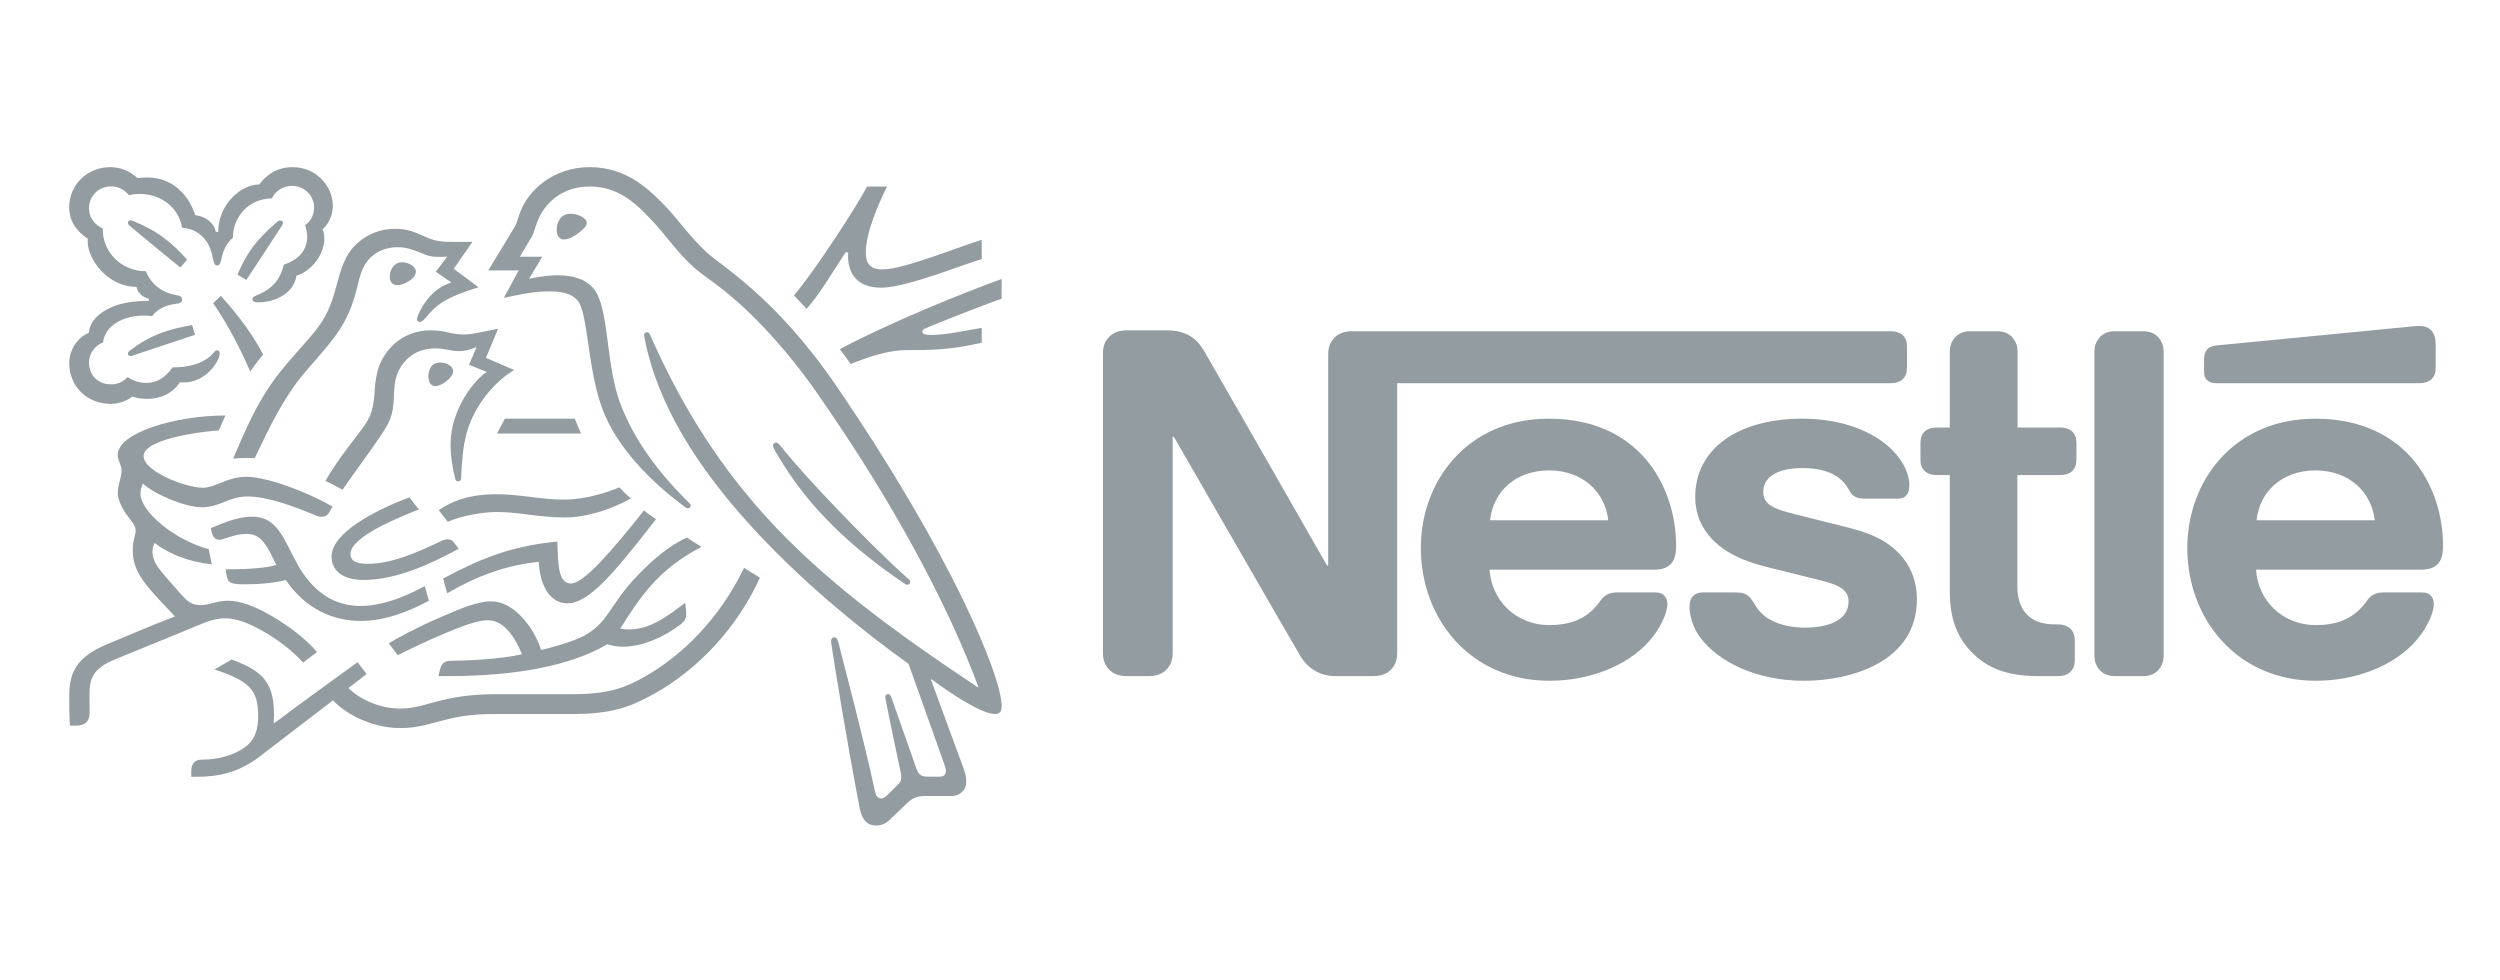 <?xml version="1.0" encoding="UTF-8"?> <svg xmlns="http://www.w3.org/2000/svg" width="204" height="80" viewBox="0 0 204 80" fill="none"><g clip-path="url(#clip0_392_33)"><mask id="mask0_392_33" style="mask-type:luminance" maskUnits="userSpaceOnUse" x="-576" y="-25" width="818" height="990"><path d="M-575.449 964.039H241.964V-24.377H-575.449V964.039Z" fill="white"></path></mask><g mask="url(#mask0_392_33)"><path d="M108.803 27.654C108.533 27.976 108.38 28.335 108.38 28.96V46.144H108.283C108.283 46.144 98.698 29.376 98.235 28.601C97.907 28.051 97.541 27.673 97.058 27.389C96.576 27.124 96.074 26.954 95.111 26.954H91.948C91.215 26.954 90.752 27.2 90.424 27.579C90.154 27.9 89.999 28.26 89.999 28.884V53.241C89.999 53.866 90.154 54.226 90.424 54.548C90.752 54.926 91.215 55.171 91.948 55.171H93.741C94.474 55.171 94.937 54.926 95.265 54.548C95.534 54.226 95.689 53.866 95.689 53.241V35.641H95.786C95.786 35.641 105.737 52.938 106.143 53.582C106.701 54.49 107.646 55.171 108.996 55.171H112.063C112.795 55.171 113.259 54.926 113.587 54.548C113.856 54.226 114.01 53.866 114.01 53.241V31.268H154.298C154.704 31.268 155.012 31.156 155.244 30.967C155.494 30.739 155.61 30.436 155.61 29.982V28.317C155.61 27.862 155.494 27.559 155.244 27.332C155.012 27.143 154.704 27.029 154.298 27.029H110.327C109.595 27.029 109.131 27.276 108.803 27.654ZM126.392 34.164C119.7 34.164 115.939 39.294 115.939 44.706C115.939 50.479 119.97 55.551 126.431 55.551C129.652 55.551 132.814 54.358 134.626 52.257C135.418 51.349 136.055 50.08 136.055 49.305C136.055 49.04 135.996 48.813 135.843 48.643C135.688 48.454 135.456 48.34 135.051 48.34H131.946C131.329 48.34 130.905 48.566 130.596 49.021C129.69 50.327 128.378 51.008 126.45 51.008C123.556 51.008 121.687 48.85 121.552 46.485H134.975C135.572 46.485 135.996 46.352 136.286 46.069C136.614 45.766 136.768 45.33 136.768 44.516C136.768 42.038 135.977 39.464 134.319 37.495C132.622 35.508 130.037 34.164 126.392 34.164ZM147.085 34.164C141.801 34.164 138.33 36.625 138.33 40.561C138.33 41.961 138.851 43.097 139.699 43.986C140.683 45.028 142.091 45.747 144.136 46.258L148.551 47.355C149.766 47.658 150.846 48.018 150.846 49.058C150.846 50.668 149.11 51.216 147.26 51.216C146.352 51.216 145.408 51.046 144.636 50.668C144.096 50.402 143.634 50.024 143.306 49.513C143.016 49.077 142.921 48.755 142.477 48.51C142.206 48.358 141.878 48.34 141.435 48.34H139.043C138.523 48.34 138.273 48.491 138.099 48.699C137.926 48.907 137.867 49.21 137.867 49.513C137.867 50.27 138.137 51.216 138.774 52.068C140.239 53.998 143.306 55.551 147.22 55.551C151.078 55.551 156.421 53.979 156.421 48.907C156.421 47.602 156.034 46.485 155.32 45.577C154.414 44.422 153.123 43.627 150.924 43.078L146.546 41.98C144.733 41.527 143.884 41.205 143.884 40.106C143.884 39.047 144.849 38.195 147.085 38.195C148.397 38.195 149.593 38.48 150.365 39.275C151 39.938 150.886 40.278 151.387 40.542C151.695 40.694 152.042 40.694 152.583 40.694H154.761C155.109 40.694 155.36 40.638 155.551 40.428C155.707 40.258 155.803 39.994 155.803 39.558C155.803 38.574 155.147 37.306 153.991 36.341C152.448 35.034 150.018 34.164 147.085 34.164ZM159.101 34.884H158.021C157.616 34.884 157.308 34.997 157.077 35.186C156.825 35.414 156.709 35.717 156.709 36.17V37.477C156.709 37.931 156.825 38.233 157.077 38.461C157.308 38.65 157.616 38.764 158.021 38.764H159.101V48.207C159.101 50.629 159.776 52.143 161.029 53.355C162.186 54.471 163.691 55.171 166.314 55.171H167.952C168.358 55.171 168.666 55.059 168.898 54.87C169.148 54.642 169.303 54.338 169.303 53.885V52.238C169.303 51.784 169.148 51.482 168.898 51.254C168.666 51.065 168.358 50.951 167.952 50.951H167.721C166.68 50.951 165.967 50.687 165.484 50.232C164.906 49.702 164.616 48.888 164.616 47.829V38.764H168.127C168.532 38.764 168.841 38.65 169.072 38.461C169.322 38.233 169.438 37.931 169.438 37.477V36.17C169.438 35.717 169.322 35.414 169.072 35.186C168.841 34.997 168.532 34.884 168.127 34.884H164.636V28.714C164.636 28.221 164.481 27.862 164.25 27.579C163.96 27.238 163.556 27.029 162.959 27.029H160.779C160.18 27.029 159.776 27.238 159.486 27.579C159.255 27.862 159.101 28.221 159.101 28.714V34.884ZM170.904 53.487C170.904 53.979 171.057 54.338 171.29 54.623C171.578 54.963 171.984 55.171 172.581 55.171H174.876C175.475 55.171 175.879 54.963 176.169 54.623C176.4 54.338 176.554 53.979 176.554 53.487V28.715C176.554 28.223 176.4 27.863 176.169 27.579C175.879 27.238 175.475 27.029 174.876 27.029H172.581C171.984 27.029 171.578 27.238 171.29 27.579C171.057 27.863 170.904 28.223 170.904 28.715V53.487ZM121.59 42.453C121.84 40.125 123.654 38.385 126.411 38.385C129.112 38.385 130.982 40.125 131.233 42.453H121.59ZM197.441 31.268C197.845 31.268 198.154 31.156 198.385 30.967C198.637 30.739 198.753 30.436 198.753 29.982V28.221C198.753 27.54 198.618 27.2 198.385 26.954C198.173 26.726 197.826 26.595 197.441 26.595C197.132 26.595 196.824 26.632 196.304 26.689L180.912 28.184C180.47 28.221 180.258 28.354 180.103 28.524C179.93 28.714 179.852 28.96 179.852 29.301V30.284C179.852 30.664 179.93 30.834 180.065 30.985C180.237 31.175 180.489 31.268 180.836 31.268H197.441ZM188.936 34.164C182.244 34.164 178.483 39.294 178.483 44.706C178.483 50.479 182.514 55.551 188.974 55.551C192.196 55.551 195.358 54.358 197.17 52.257C197.962 51.349 198.598 50.08 198.598 49.305C198.598 49.04 198.54 48.813 198.385 48.643C198.232 48.454 198 48.34 197.595 48.34H194.49C193.873 48.34 193.449 48.566 193.14 49.021C192.234 50.327 190.922 51.008 188.994 51.008C186.1 51.008 184.229 48.85 184.095 46.485H197.557C198.154 46.485 198.579 46.352 198.868 46.069C199.196 45.766 199.35 45.33 199.35 44.516C199.35 42.038 198.559 39.464 196.901 37.495C195.204 35.508 192.581 34.164 188.936 34.164ZM184.134 42.453C184.385 40.125 186.197 38.385 188.955 38.385C191.656 38.385 193.525 40.125 193.777 42.453H184.134Z" fill="#939CA1"></path><path d="M68.248 31.495C63.256 24.187 58.869 21.725 57.635 20.566C56.279 19.288 55.246 17.84 54.588 17.142C53.126 15.575 51.233 13.639 48.12 13.639C45.115 13.639 43.129 15.561 42.484 17.221C42.297 17.695 42.149 18.274 42.015 18.485C41.72 18.96 40.392 21.184 39.841 22.067H42.324L41.116 24.305C42.525 24.002 43.531 23.778 44.873 23.778C46.067 23.778 46.926 24.056 47.301 24.792C48 26.163 48 30.309 49.181 33.432C50.281 36.366 52.965 39.237 55.984 41.437C56.023 41.462 56.064 41.476 56.118 41.476C56.265 41.476 56.36 41.371 56.36 41.265C56.36 41.186 56.332 41.134 56.265 41.068C53.742 38.592 51.69 35.854 50.59 32.852C49.502 29.929 49.677 25.819 48.724 23.989C48.093 22.778 46.752 22.463 45.517 22.463C44.524 22.463 43.598 22.66 43.169 22.751L44.255 20.947H42.417C42.806 20.277 43.208 19.657 43.41 19.288C43.584 18.972 43.652 18.577 43.867 18.038C44.564 16.312 46.107 15.219 48.12 15.219C50.643 15.219 52.119 16.812 53.581 18.406C54.252 19.143 55.352 20.684 56.627 21.83C57.499 22.619 59.164 23.502 61.727 26.097C63.203 27.598 64.92 29.546 66.731 32.154C73.213 41.462 77.466 49.666 79.842 56.066L79.802 56.093C72.999 51.562 67.107 47.283 62.358 42.003C58.989 38.25 56.064 33.905 53.514 28.361C53.339 27.992 53.193 27.65 53.032 27.295C52.965 27.15 52.898 27.11 52.79 27.11C52.656 27.11 52.562 27.202 52.562 27.334C52.562 27.478 52.629 27.795 52.776 28.427C54.132 34.168 57.889 39.316 61.901 43.596C65.9 47.85 70.421 51.51 74.138 54.171L77.037 62.307C77.104 62.506 77.185 62.716 77.185 62.913C77.185 63.058 77.144 63.176 77.051 63.255C76.97 63.335 76.864 63.375 76.622 63.375H75.75C75.374 63.375 75.225 63.321 75.091 63.217C74.957 63.111 74.864 62.952 74.796 62.769C74.542 62.004 73.011 57.725 72.717 56.856C72.662 56.699 72.568 56.645 72.462 56.645C72.328 56.645 72.233 56.751 72.233 56.869C72.233 56.975 72.273 57.093 72.341 57.462C72.73 59.41 73.186 61.596 73.373 62.427C73.455 62.807 73.548 63.164 73.548 63.427C73.548 63.663 73.495 63.796 73.294 63.993L72.395 64.889C72.18 65.1 72.058 65.152 71.885 65.152C71.67 65.152 71.495 65.007 71.415 64.638C70.395 59.963 68.852 54.171 68.449 52.563C68.355 52.209 68.288 52.01 68.073 52.01C67.886 52.01 67.819 52.142 67.819 52.3C67.819 52.418 67.845 52.563 67.859 52.669C68.101 54.328 69.081 60.372 70.14 65.889C70.328 66.838 70.69 67.363 71.523 67.363C71.899 67.363 72.259 67.218 72.596 66.903C73.146 66.363 73.306 66.218 73.965 65.586C74.434 65.138 74.756 64.955 75.561 64.955H77.547C78.017 64.955 78.271 64.837 78.499 64.625C78.714 64.428 78.848 64.151 78.848 63.756C78.848 63.348 78.741 63.019 78.594 62.61C78.084 61.268 76.447 56.724 75.963 55.447L76.004 55.421C77.681 56.672 80.123 58.265 81.197 58.265C81.532 58.265 81.734 58.12 81.734 57.607C81.734 55.185 77.628 45.216 68.248 31.495Z" fill="#939CA1"></path><path d="M22.182 16.194C22.464 15.588 23.082 15.167 23.82 15.167C24.826 15.167 25.631 15.931 25.631 16.945C25.631 17.537 25.349 18.052 24.906 18.367C25 18.71 25.067 19.012 25.067 19.302C25.067 20.408 24.396 21.185 23.162 21.594C23.001 22.264 22.706 22.87 22.222 23.318C21.417 24.081 20.598 24.081 20.598 24.398C20.598 24.57 20.72 24.674 21.055 24.674C22.545 24.674 24.007 23.859 24.182 22.502C25.605 22.028 26.463 20.619 26.463 19.5C26.463 19.209 26.435 18.96 26.315 18.724C26.705 18.354 27.161 17.722 27.161 16.787C27.161 15.97 26.798 15.142 26.154 14.535C25.591 13.995 24.798 13.64 23.873 13.64C22.531 13.64 21.659 14.352 21.163 15.049C19.699 15.049 17.808 16.642 17.808 18.921H17.607C17.471 18.131 16.641 17.603 15.942 17.564C15.379 15.905 14.104 14.483 12.01 14.483C11.77 14.483 11.475 14.496 11.219 14.535C10.603 13.982 9.918 13.64 8.965 13.64C7.14 13.64 5.65 15.076 5.65 16.892C5.65 18.025 6.173 18.802 7.167 19.487C7.167 19.487 7.153 19.632 7.153 19.697C7.153 21.146 8.763 23.411 11.152 23.411C11.152 23.778 11.622 24.28 12.146 24.371V24.556H11.943C8.657 24.556 7.261 26.111 7.261 27.15C6.281 27.546 5.65 28.612 5.65 29.599C5.65 31.561 7.114 32.957 9.046 32.957C9.69 32.957 10.347 32.708 10.804 32.364C11.138 32.482 11.568 32.548 12.01 32.548C12.937 32.548 13.97 32.233 14.694 31.192C14.802 31.206 14.895 31.206 15.003 31.206C16.184 31.206 17.204 30.441 17.741 29.441C17.875 29.191 17.928 28.994 17.928 28.848C17.928 28.704 17.861 28.585 17.713 28.585C17.526 28.585 17.499 28.757 17.164 29.06C16.412 29.732 15.258 29.981 14.077 29.981C13.5 30.811 12.789 31.246 11.971 31.246C11.367 31.246 10.898 31.087 10.414 30.771C10.025 31.192 9.542 31.364 9.072 31.364C8.013 31.364 7.261 30.64 7.261 29.585C7.261 28.848 7.744 28.191 8.415 27.94C8.535 26.636 9.958 25.754 11.729 25.754C11.957 25.754 12.185 25.767 12.427 25.794C12.695 25.373 13.339 24.925 14.252 24.806C14.44 24.78 14.586 24.767 14.694 24.715C14.802 24.661 14.856 24.556 14.856 24.437C14.856 24.332 14.815 24.24 14.708 24.174C14.614 24.122 14.453 24.096 14.265 24.056C13.419 23.898 12.414 23.384 11.904 22.133C9.877 22.133 8.387 20.54 8.387 18.749V18.631C7.716 18.367 7.261 17.735 7.261 16.984C7.261 15.997 8.052 15.207 9.058 15.207C9.662 15.207 10.186 15.497 10.522 15.931C10.804 15.852 11.125 15.826 11.434 15.826C12.937 15.826 14.547 16.76 14.856 18.578C16.788 18.749 17.245 20.356 17.365 21.028C17.432 21.37 17.485 21.659 17.713 21.659C17.955 21.659 18.009 21.395 18.089 21.04C18.237 20.369 18.492 19.829 19.002 19.408C19.002 17.682 20.317 16.194 22.182 16.194Z" fill="#939CA1"></path><path d="M26.087 26.519C25.456 27.401 25.001 27.836 23.564 29.494C21.673 31.694 20.679 33.472 19.028 37.422C19.298 37.395 19.687 37.37 20.116 37.37C20.331 37.37 20.504 37.37 20.787 37.382L20.988 36.961C21.915 35.012 23.161 32.378 24.906 30.35L25.51 29.653C27.308 27.586 28.421 26.36 29.12 23.543C29.362 22.542 29.562 21.648 30.247 21.001C30.864 20.422 31.643 20.172 32.434 20.172C33.105 20.172 33.602 20.331 34.327 20.632C34.984 20.909 35.225 20.962 35.923 20.962C36.165 20.962 36.338 20.949 36.5 20.936L35.561 22.173L36.836 23.056C35.238 23.516 34.394 25.031 34.111 25.729C34.057 25.873 34.032 25.966 34.032 26.059C34.032 26.165 34.085 26.269 34.246 26.269C34.42 26.269 34.554 26.138 34.782 25.873C35.561 24.952 36.178 24.319 39.048 23.438L37.023 21.936L38.552 19.738H37.117C36.205 19.738 35.6 19.724 34.809 19.369C33.735 18.882 33.186 18.672 32.233 18.672C31.066 18.672 30.005 19.079 29.133 19.869C28.126 20.777 27.817 21.99 27.456 23.32C27.174 24.346 26.839 25.479 26.087 26.519Z" fill="#939CA1"></path><path d="M29.173 35.484C28.408 36.498 27.361 37.827 26.556 39.237C26.812 39.356 27.658 39.804 27.953 39.961C28.878 38.592 30.167 36.907 31.012 35.629C31.777 34.47 32.086 33.97 32.139 32.416C32.153 32.153 32.153 31.902 32.179 31.653C32.246 30.849 32.462 30.033 33.239 29.283C33.816 28.716 34.648 28.427 35.48 28.427C36.285 28.427 36.754 28.65 37.453 28.65C37.949 28.65 38.311 28.532 38.633 28.414L38.889 28.321L38.271 29.771L39.72 30.349C38.795 30.915 36.768 33.352 36.768 36.235C36.768 37.276 36.929 38.236 37.157 39.092C37.185 39.184 37.238 39.277 37.386 39.277C37.52 39.277 37.614 39.198 37.627 39.053L37.641 38.75C37.681 37.867 37.748 36.473 38.11 35.221C38.714 33.114 40.338 31.139 41.961 30.191L39.653 29.204L40.646 26.821L39.56 27.045C38.903 27.176 38.419 27.294 37.842 27.294C37.466 27.294 37.037 27.242 36.527 27.122C36.138 27.031 35.721 26.952 35.132 26.952C34.071 26.952 32.93 27.346 32.153 28.084C30.73 29.414 30.649 30.849 30.555 32.127C30.435 33.825 30.112 34.246 29.173 35.484Z" fill="#939CA1"></path><path d="M63.605 36.288C63.511 36.17 63.431 36.117 63.324 36.117C63.163 36.117 63.082 36.223 63.082 36.341C63.082 36.526 63.216 36.75 63.552 37.304C64.572 39.002 65.833 40.713 67.39 42.321C69.067 44.071 71.039 45.703 73.146 47.165L73.803 47.613C73.898 47.68 73.965 47.719 74.045 47.719C74.179 47.719 74.274 47.587 74.274 47.481C74.274 47.416 74.246 47.349 74.166 47.283C72.207 45.533 70.1 43.399 68.128 41.346C66.583 39.726 65.001 38.014 63.605 36.288Z" fill="#939CA1"></path><path d="M20.424 30.324C20.625 29.996 21.229 29.192 21.471 28.942C20.438 26.888 18.747 24.926 18.009 24.148L17.392 24.741C18.104 25.755 19.297 27.717 20.424 30.324Z" fill="#939CA1"></path><path d="M10.588 18.431C10.467 18.325 10.441 18.259 10.441 18.18C10.441 18.089 10.508 17.983 10.655 17.983C10.709 17.983 10.762 17.997 10.83 18.023C11.823 18.418 12.669 18.879 13.42 19.445C14.05 19.918 14.668 20.499 15.271 21.197L14.708 21.828C14.011 21.261 11.756 19.406 10.588 18.431Z" fill="#939CA1"></path><path d="M20.102 22.844L19.378 22.409C19.847 21.316 20.425 20.316 21.108 19.565C21.592 19.026 22.048 18.59 22.558 18.157C22.678 18.064 22.745 17.985 22.866 17.985C23.001 17.985 23.095 18.091 23.095 18.195C23.095 18.248 23.068 18.313 23.015 18.393C22.196 19.644 20.598 22.119 20.102 22.844Z" fill="#939CA1"></path><path d="M11.005 28.953C10.83 29.018 10.749 29.059 10.656 29.059C10.509 29.059 10.44 28.939 10.44 28.847C10.44 28.756 10.481 28.703 10.576 28.623C12.225 27.359 13.675 26.859 15.675 26.529L15.915 27.32L11.005 28.953Z" fill="#939CA1"></path><path d="M45.423 18.736C45.423 18.274 45.665 17.444 46.537 17.444C46.832 17.444 47.113 17.51 47.342 17.616C47.664 17.761 47.879 17.971 47.879 18.195C47.879 18.433 47.637 18.67 47.275 18.96C46.899 19.262 46.416 19.539 46.027 19.539C45.558 19.539 45.423 19.103 45.423 18.736Z" fill="#939CA1"></path><path d="M31.803 22.58C31.803 22.014 32.152 21.395 32.823 21.395C33.118 21.395 33.466 21.513 33.722 21.752C33.87 21.883 33.937 22.026 33.937 22.173C33.937 22.489 33.628 22.791 33.266 23.001C32.984 23.16 32.689 23.266 32.435 23.266C32.018 23.266 31.803 23.014 31.803 22.58Z" fill="#939CA1"></path><path d="M34.956 30.704C34.956 30.573 34.97 30.415 35.023 30.256C35.132 29.915 35.358 29.585 35.923 29.585C36.178 29.585 36.459 29.65 36.687 29.81C36.889 29.941 36.97 30.112 36.97 30.283C36.97 30.849 36.003 31.508 35.52 31.508C35.171 31.508 34.956 31.178 34.956 30.704Z" fill="#939CA1"></path><path d="M29.67 47.324C27.859 47.324 27.053 46.482 27.053 45.416C27.053 43.545 30.394 41.716 33.4 40.582L34.178 41.571C32.327 42.294 28.597 43.849 28.597 45.192C28.597 45.665 28.879 46.009 30.005 46.009C31.965 46.009 34.072 45.072 36.017 44.138C36.164 44.072 36.339 44.006 36.501 44.006C36.755 44.006 36.916 44.085 37.103 44.348L37.426 44.783C35.158 46.009 32.327 47.324 29.67 47.324Z" fill="#939CA1"></path><path d="M34.662 47.824C32.891 48.797 31.052 49.444 29.429 49.444C27.617 49.444 26.007 48.679 24.665 46.69C24.102 45.848 23.659 44.795 23.122 43.86C22.478 42.754 21.78 42.161 20.559 42.161C19.445 42.161 18.358 42.609 17.204 43.096L17.257 43.347C17.352 43.755 17.513 44.044 17.901 44.044C18.076 44.044 18.251 43.966 18.345 43.94C18.989 43.741 19.458 43.569 20.116 43.569C21.122 43.569 21.605 44.15 22.289 45.572L22.545 46.099C21.847 46.336 20.209 46.454 18.989 46.454H18.412L18.506 47.02C18.546 47.258 18.64 47.455 18.841 47.547C19.082 47.665 19.432 47.679 20.036 47.679C21.565 47.679 22.679 47.495 23.323 47.335C24.974 49.747 27.241 50.668 29.429 50.668C31.293 50.668 33.186 49.996 34.998 49.022L34.662 47.824Z" fill="#939CA1"></path><path d="M36.486 48.418L36.165 47.205C38.928 45.745 41.451 44.573 45.477 44.19C45.558 45.705 45.45 47.614 46.591 47.614C47.637 47.614 49.918 44.967 52.549 41.649C52.791 41.873 53.179 42.11 53.529 42.373L52.857 43.229C50.294 46.469 48.107 49.234 46.308 49.234C44.632 49.234 44 47.298 43.974 45.849C41.412 46.1 38.995 46.942 36.486 48.418Z" fill="#939CA1"></path><path d="M71.992 21.987C70.945 21.987 70.65 21.42 70.65 20.618C70.65 18.959 71.71 16.576 72.382 15.219H70.757C69.912 16.825 66.584 21.974 64.786 24.108L65.819 25.199C66.785 24.146 67.846 22.356 68.999 20.591H69.214C69.214 20.684 69.201 20.788 69.201 20.881C69.201 22.369 69.979 23.474 71.898 23.474C73.079 23.474 74.93 22.895 76.676 22.316C78.124 21.829 79.453 21.329 80.11 21.145V19.565C79.358 19.788 77.829 20.367 76.245 20.908C74.582 21.474 72.945 21.987 71.992 21.987Z" fill="#939CA1"></path><path d="M75.574 26.766C77.184 26.096 80.069 24.962 81.734 24.369V22.763C78.392 23.975 72.528 26.358 68.529 28.492C68.637 28.622 69.336 29.584 69.415 29.703C71.106 29.018 72.622 28.57 73.99 28.57C75.911 28.57 77.48 28.57 80.11 27.964V26.753C78.634 27.017 77.064 27.332 76.045 27.332C75.441 27.332 75.266 27.253 75.266 27.056C75.266 26.938 75.346 26.859 75.574 26.766Z" fill="#939CA1"></path></g><path d="M41.196 34.166L40.551 35.379H47.409L46.899 34.166H41.196Z" fill="#939CA1"></path><mask id="mask1_392_33" style="mask-type:luminance" maskUnits="userSpaceOnUse" x="-576" y="-25" width="818" height="990"><path d="M-575.449 964.039H241.964V-24.377H-575.449V964.039Z" fill="white"></path></mask><g mask="url(#mask1_392_33)"><path d="M16.493 41.395C17.217 41.395 17.807 41.158 18.372 40.935C18.907 40.724 19.445 40.513 20.169 40.513C21.887 40.513 24.006 41.33 25.872 42.106C25.98 42.147 26.1 42.172 26.221 42.172C26.517 42.172 26.745 42.041 26.892 41.764L27.133 41.33C25.081 40.158 21.806 38.906 20.102 38.906C19.324 38.906 18.76 39.105 18.224 39.314C17.62 39.553 17.097 39.802 16.546 39.802C15.191 39.802 11.716 38.485 11.716 37.209C11.716 35.708 17.244 35.129 17.848 35.129L18.398 33.903C14.387 33.903 9.609 35.285 9.609 37.116C9.609 37.643 9.918 37.906 9.918 38.393C9.918 39.051 9.609 39.499 9.609 40.237C9.609 40.724 9.904 41.343 10.252 41.884C10.628 42.45 11.071 42.817 11.071 43.292C11.071 43.647 10.831 44.068 10.831 44.898C10.831 46.675 11.864 47.756 13.875 49.875L14.279 50.297C12.615 50.929 9.514 52.246 8.79 52.548C6.281 53.576 5.651 54.827 5.651 56.802C5.651 57.565 5.651 58.434 5.704 59.211H6.187C7.194 59.211 7.314 58.62 7.314 58.054C7.314 57.671 7.3 57.237 7.3 56.762C7.314 55.67 7.355 54.695 9.152 53.906C9.878 53.589 13.433 52.167 16.077 51.061C16.855 50.731 17.579 50.455 18.384 50.455C19.283 50.455 20.317 50.837 21.605 51.588C22.692 52.22 23.833 53.075 24.732 54.062L25.872 53.207C24.892 52.075 23.538 51.061 22.182 50.271C20.826 49.481 19.619 49.02 18.6 49.02C18.157 49.02 17.795 49.099 17.486 49.178C17.124 49.271 16.788 49.375 16.359 49.375C15.863 49.375 15.446 49.257 14.842 48.572C14.613 48.322 13.165 46.702 12.856 46.229C12.708 46.005 12.44 45.557 12.44 45.03C12.44 44.806 12.48 44.543 12.615 44.306C13.862 45.254 15.406 45.833 17.284 46.057L17.03 44.806C14.332 44.109 11.461 41.778 11.461 40.277C11.461 39.961 11.541 39.736 11.663 39.46C12.708 40.408 15.164 41.395 16.493 41.395Z" fill="#939CA1"></path><path d="M35.802 41.634C37.493 40.462 39.237 40.33 40.646 40.33C41.492 40.33 42.484 40.448 43.531 40.58C44.377 40.686 45.141 40.765 46.054 40.765C47.892 40.765 49.743 40.106 50.548 39.763C50.777 40.041 51.166 40.409 51.475 40.672C51.086 40.91 48.617 42.225 46.095 42.225C44.981 42.225 43.92 42.095 43.007 41.976C42.202 41.871 41.33 41.779 40.484 41.779C39.559 41.779 37.694 42.042 36.54 42.582L35.802 41.634Z" fill="#939CA1"></path><path d="M60.72 46.334C58.707 50.496 55.647 53.524 52.508 55.276C51.019 56.104 49.676 56.645 46.779 56.645H40.512C38.272 56.645 36.863 56.935 35.762 57.211C34.58 57.514 33.83 57.816 32.636 57.816C30.864 57.816 29.227 56.96 28.436 56.145L29.912 54.999L29.174 54.036C28.745 54.341 23.498 58.146 22.396 59.001L22.329 58.962C22.357 58.7 22.357 58.462 22.357 58.225C22.357 55.328 20.988 54.629 18.909 53.814L17.5 54.629C20.357 55.565 21.068 56.315 21.068 58.408C21.068 60.069 20.464 60.726 19.592 61.227C18.693 61.741 17.579 61.977 16.601 61.977C16.184 61.977 15.996 62.056 15.849 62.201C15.688 62.359 15.607 62.597 15.607 62.925V63.387H15.943C17.74 63.387 19.405 63.11 21.229 61.701L27.174 57.145C28.019 58.093 30.154 59.41 32.675 59.41C34.098 59.41 35.011 59.067 36.325 58.738C37.345 58.488 38.339 58.264 40.512 58.264H46.805C50.026 58.264 51.583 57.605 53.299 56.658C57.03 54.604 60.211 51.127 62.009 47.136C61.539 46.848 61.096 46.584 60.72 46.334Z" fill="#939CA1"></path><path d="M50.616 51.284C52.24 48.729 53.689 46.464 57.245 44.621C56.869 44.397 56.333 44.056 56.05 43.87C54.669 44.463 53.3 45.647 52.133 46.846C49.449 49.585 49.69 51.165 46.859 52.232C46.147 52.495 45.275 52.785 44.162 53.036C43.504 51.047 41.855 49.071 40.109 49.071C38.901 49.071 37.506 49.69 35.896 50.388C34.005 51.205 32.273 52.14 31.724 52.495L32.462 53.47C33.025 53.166 34.648 52.376 36.272 51.692C37.681 51.099 38.956 50.612 39.814 50.612C41.196 50.612 42.095 52.153 42.593 53.39C40.781 53.812 37.801 53.917 36.903 53.917C36.486 53.917 36.339 53.982 36.191 54.102C36.057 54.22 35.949 54.43 35.882 54.72L35.776 55.168H36.741C41.76 55.168 46.497 54.392 49.542 52.574C49.973 52.694 50.349 52.771 50.831 52.771C52.575 52.771 54.373 51.837 55.501 50.981C55.903 50.678 55.997 50.4 55.997 50.099C55.997 49.954 55.983 49.822 55.969 49.69L55.916 49.177C54.306 50.427 52.964 51.363 51.301 51.363C51.006 51.363 50.791 51.336 50.616 51.284Z" fill="#939CA1"></path></g></g><defs><clipPath id="clip0_392_33"><rect width="195" height="55" fill="white" transform="translate(5 13)"></rect></clipPath></defs></svg> 